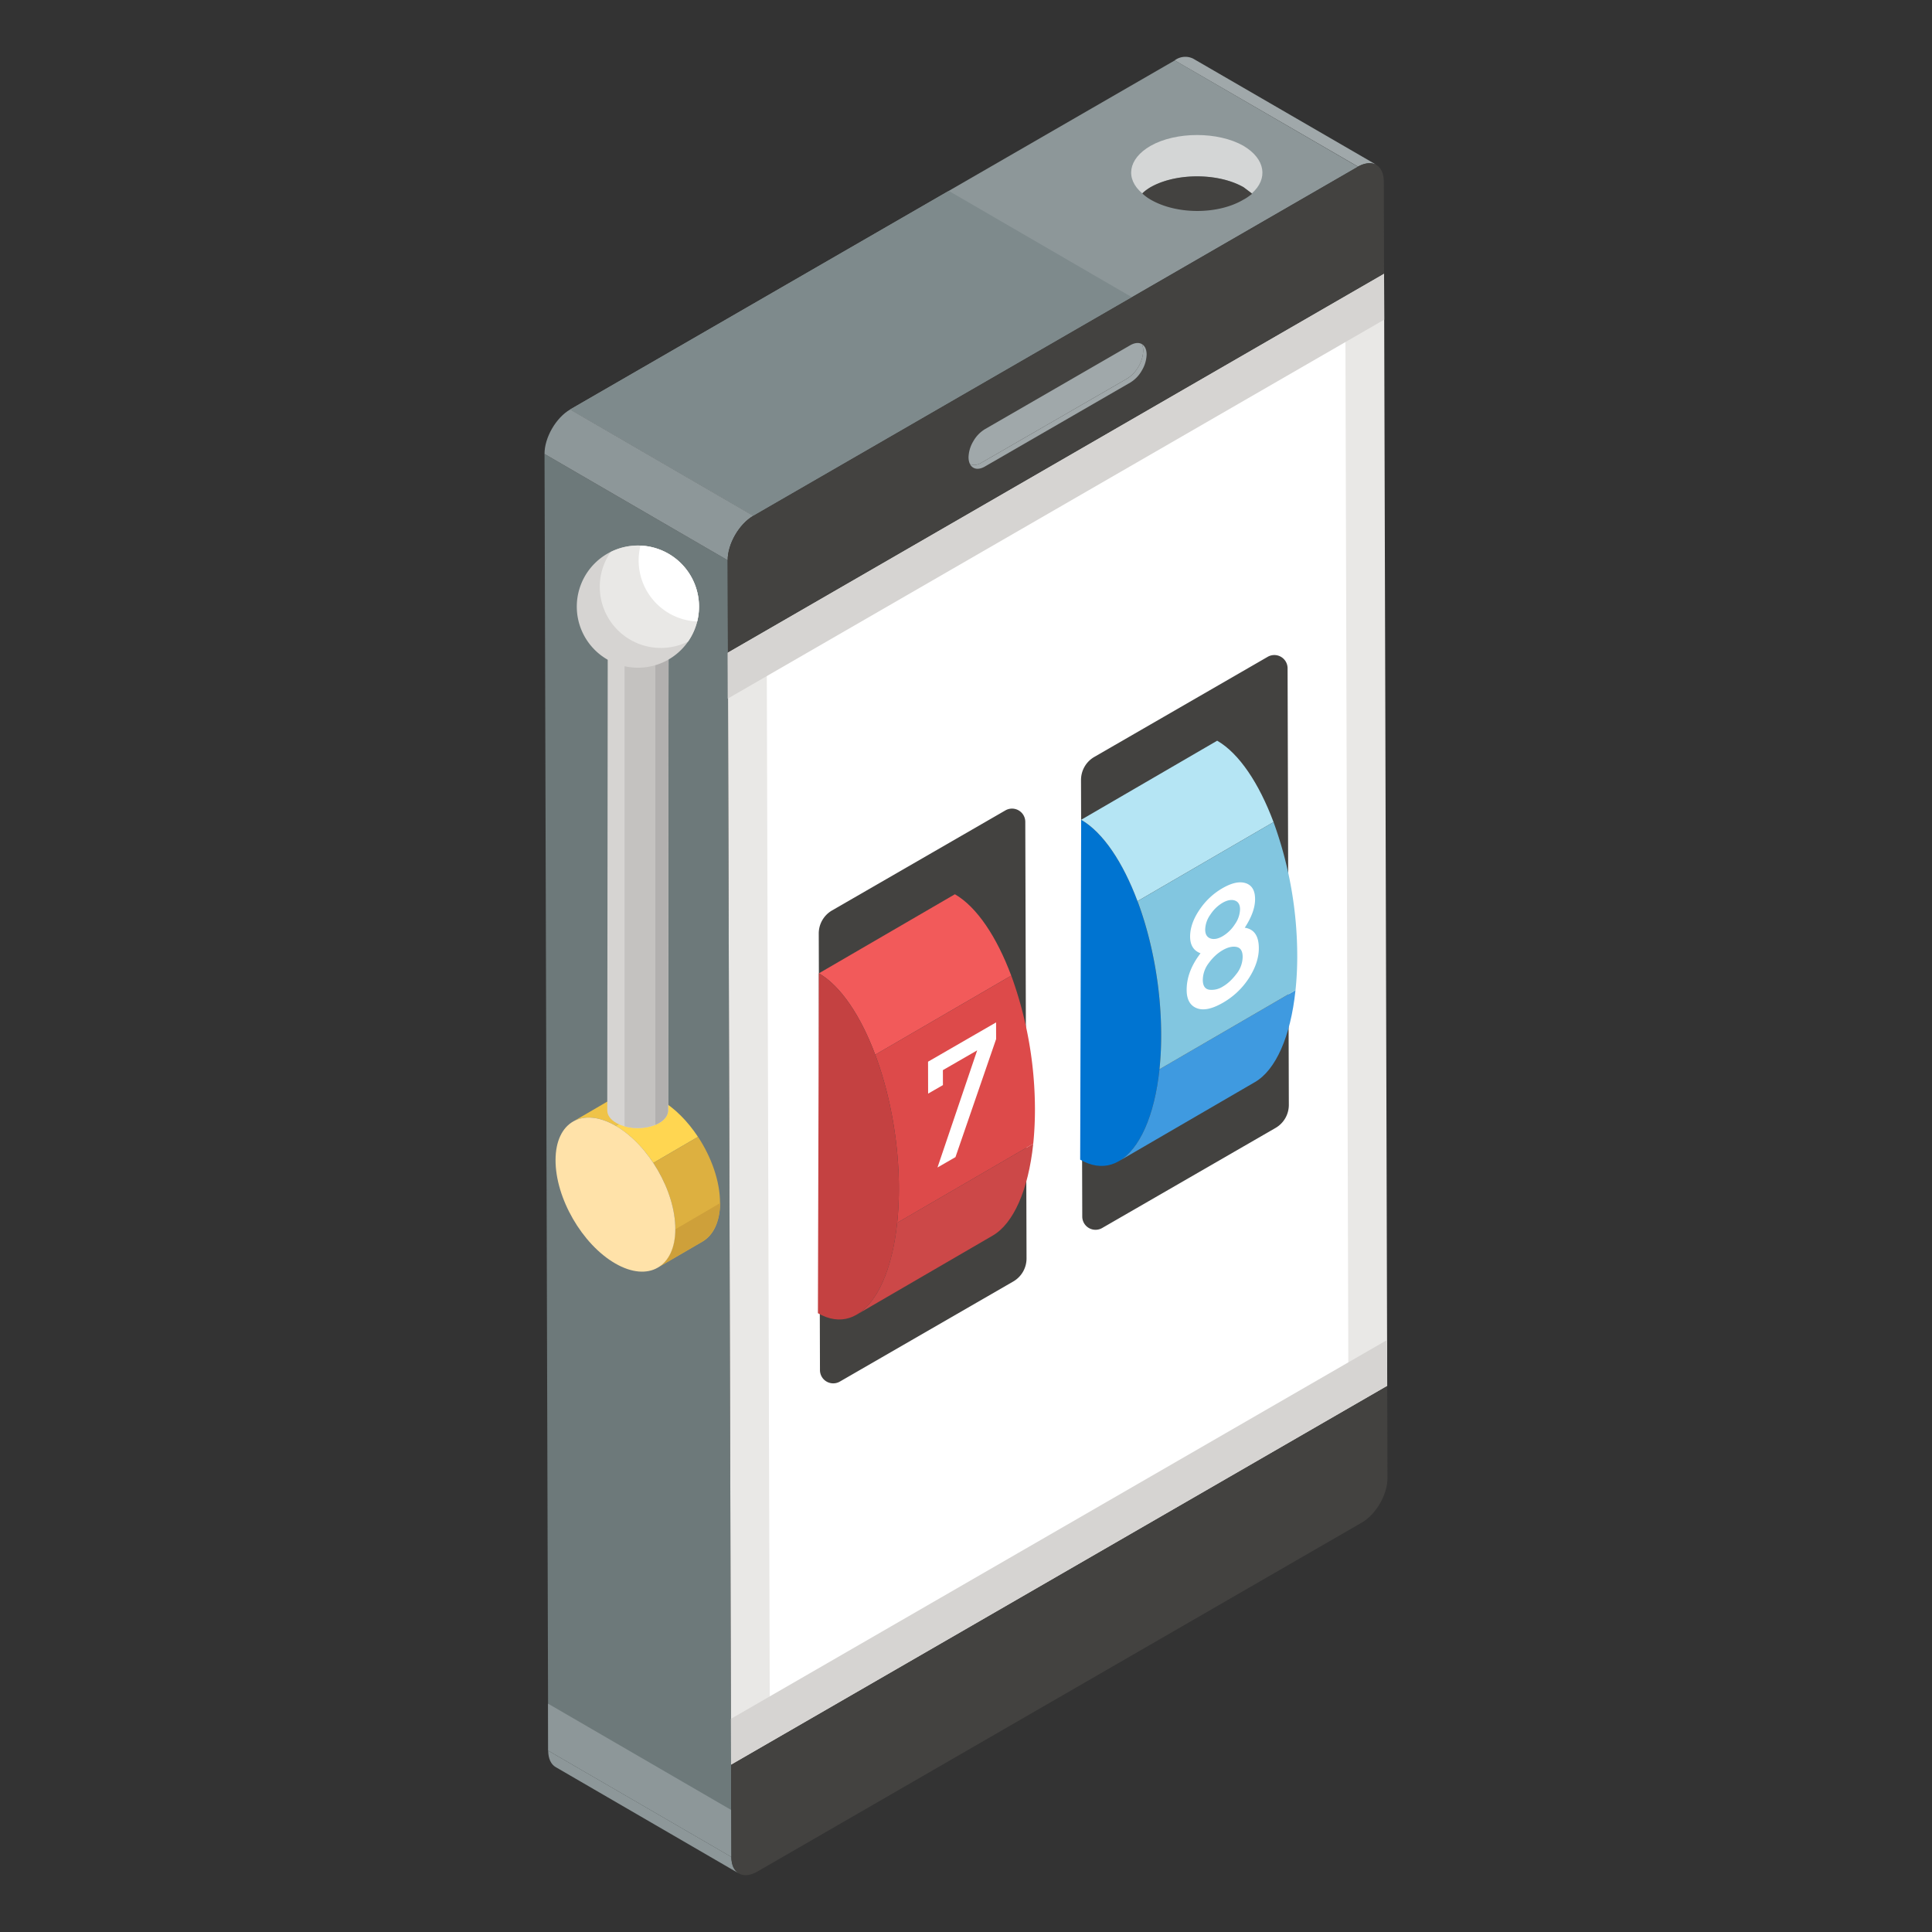 <svg xmlns="http://www.w3.org/2000/svg" viewBox="0 0 51 51" id="mobile-slot">
  <rect x="0" y="0" width="51" height="51" fill="#333333" stroke="none"/>
  <path fill="#8D9799" d="m19.504 49.454-4.835-2.807c-.122-.07-.198-.222-.198-.436l4.835 2.806c0 .215.076.366.198.437z"></path>
  <path fill="#A0A8AA" d="M36.334 4.35c-.129-.064-.295-.055-.488.047l-4.838-2.803a.468.468 0 0 1 .489-.046l4.837 2.803z"></path>
  <path fill="#6D797A" d="m19.306 49.017-4.835-2.806-.097-34.228 4.835 2.807z"></path>
  <path fill="#8D9799" d="m19.306 49.017-4.835-2.806-.004-1.239 4.835 2.807zM31.012 1.594l4.835 2.807-15.96 9.214-4.835-2.807 15.96-9.214"></path>
  <path fill="#7E8A8C" d="m19.887 13.615-4.835-2.807 9.993-5.769 4.835 2.807z"></path>
  <path fill="#8D9799" d="m19.209 14.79-4.835-2.807c-.002-.431.302-.957.678-1.175l4.835 2.807c-.376.217-.68.744-.678 1.175z"></path>
  <path fill="#434240" d="M36.133 35.775v-8.827h.022v-6.549h.155V7.7h.228l-.009-2.91c0-.432-.307-.606-.682-.389l-15.96 9.214c-.376.217-.68.744-.678 1.175l.097 34.227c.001.432.307.607.683.39l15.96-9.215c.375-.216.679-.743.677-1.175l-.009-3.242h-.484z"></path>
  <path fill="#E9E8E6" d="m36.619 36.581-17.32 10-.084-29.354 17.321-9.999z"></path>
  <path fill="#FFF" d="m20.242 17.818 15.274-8.817.076 26.989-15.273 8.818z"></path>
  <path fill="#D6D4D2" d="M36.54 8.438 19.21 18.442l-.003-1.207L36.536 7.228zM36.618 36.581l-17.32 10-.004-1.208 17.32-10z"></path>
  <path fill="#A0A8AA" d="M30.144 9.084a.405.405 0 0 1 .034.172.868.868 0 0 1-.124.42.87.87 0 0 1-.303.32l-3.843 2.218c-.12.07-.228.076-.306.03.066.138.218.174.395.072l3.844-2.22a.87.87 0 0 0 .302-.318.868.868 0 0 0 .125-.42c0-.135-.048-.23-.124-.274z"></path>
  <path fill="#A0A8AA" d="m25.908 12.214 3.843-2.219a.87.87 0 0 0 .303-.318.868.868 0 0 0 .124-.421.405.405 0 0 0-.034-.172c-.078-.046-.186-.04-.306.028l-3.843 2.22a.87.87 0 0 0-.303.318.865.865 0 0 0-.125.42c0 .069.013.127.035.174.078.046.186.04.306-.03z"></path>
  <path fill="#D4D6D6" d="M32.826 3.85c-.672-.381-1.782-.381-2.454 0-.6.346-.673.873-.218 1.255.054-.055.127-.109.218-.164.672-.381 1.782-.381 2.454 0l.218.164c.437-.382.364-.909-.218-1.254z"></path>
  <path fill="#434240" d="M30.372 4.941c-.091.055-.164.11-.218.164.054.055.127.11.218.164.69.4 1.782.4 2.454 0 .073-.037.146-.091.218-.146v-.018l-.218-.164c-.672-.381-1.782-.381-2.454 0zM27.065 21.695l.033 11.523a.702.702 0 0 1-.35.61l-4.576 2.641a.35.35 0 0 1-.527-.303l-.032-11.522c-.001-.251.133-.484.35-.61l4.576-2.641a.35.35 0 0 1 .526.302z"></path>
  <path fill="#CC4848" d="m22.615 34.703 3.591-2.087c.54-.314.939-1.189 1.069-2.424l-3.592 2.087c-.13 1.235-.528 2.11-1.068 2.424z"></path>
  <path fill="#F25A5A" d="m25.207 23.606-3.59 2.087c.581.336 1.106 1.13 1.487 2.148l3.59-2.087c-.38-1.017-.905-1.812-1.487-2.148z"></path>
  <path fill="#DD4A4A" d="m26.695 25.754-3.591 2.087c.389 1.04.628 2.312.625 3.565-.001.307-.017.599-.046.873l3.592-2.087c.028-.274.044-.565.045-.873a10.37 10.37 0 0 0-.625-3.565z"></path>
  <path fill="#C44141" d="M21.616 25.693c1.177.68 2.12 3.233 2.113 5.713-.007 2.473-.962 3.938-2.138 3.259l.025-8.972z"></path>
  <path fill="#434240" d="m33.989 17.642.033 11.523a.702.702 0 0 1-.351.61l-4.576 2.641a.35.35 0 0 1-.526-.303l-.033-11.522c0-.252.133-.484.351-.61l4.576-2.642a.35.35 0 0 1 .526.303z"></path>
  <path fill="#0074D1" d="M28.54 21.64c1.176.68 2.12 3.233 2.112 5.713-.007 2.473-.961 3.938-2.138 3.259l.026-8.972z"></path>
  <path fill="#3F9AE0" d="m29.539 30.65 3.591-2.087c.54-.314.939-1.189 1.068-2.424l-3.591 2.087c-.13 1.235-.528 2.11-1.068 2.424z"></path>
  <path fill="#B5E5F4" d="m32.13 19.553-3.59 2.087c.582.336 1.106 1.13 1.487 2.148l3.591-2.087c-.38-1.017-.905-1.812-1.487-2.148z"></path>
  <path fill="#82C6E0" d="m33.618 21.701-3.59 2.087c.389 1.04.628 2.312.624 3.565 0 .307-.016.599-.045.873l3.591-2.087c.029-.274.045-.566.046-.873a10.37 10.37 0 0 0-.626-3.565z"></path>
  <path fill="#FFF" d="m26.294 26.989.001.44-1.073 3.116-.475.274 1.048-3.092-.905.522.001.395-.391.225-.002-.843zM32.86 24.49c.246.036.37.217.37.541 0 .252-.086.514-.26.786-.175.271-.405.49-.69.654-.285.164-.515.212-.69.142-.176-.07-.265-.23-.265-.481-.001-.325.12-.647.366-.968-.183-.068-.275-.215-.275-.44s.08-.459.243-.701c.162-.243.366-.435.612-.577.246-.142.45-.186.614-.132.164.055.246.194.246.42.001.224-.09.476-.272.755zm-.224 1.223a.736.736 0 0 0 .167-.452c0-.154-.054-.242-.162-.264-.107-.022-.229.007-.365.085-.136.079-.258.191-.365.337a.748.748 0 0 0-.16.45c.001.153.058.239.17.257a.54.54 0 0 0 .357-.083c.127-.073.246-.183.358-.33m-.686-1.568a.708.708 0 0 0-.136.391c0 .125.046.203.137.236.092.032.2.013.324-.059a.97.97 0 0 0 .323-.315.717.717 0 0 0 .136-.393c0-.125-.047-.202-.138-.234-.092-.03-.2-.01-.324.061a.976.976 0 0 0-.322.313"></path>
  <path fill="#EFC348" d="m16.306 28.919-1.18.688c.287-.167.685-.143 1.125.11l1.18-.688c-.439-.253-.837-.277-1.125-.11z"></path>
  <path fill="#FFD651" d="m17.432 29.03-1.18.688c.376.217.722.57.993.98l1.18-.688c-.27-.41-.616-.763-.993-.98z"></path>
  <path fill="#DDB040" d="M17.245 30.698c.356.54.583 1.18.582 1.75-.002.498-.178.849-.462 1.014l1.18-.688c.285-.165.46-.516.462-1.015.002-.57-.225-1.21-.581-1.75l-1.18.689z"></path>
  <path fill="#CEA03A" d="m17.372 33.453 1.167-.677c.282-.176.458-.51.476-1.021l-1.186.694c0 .493-.176.846-.457 1.004z"></path>
  <path fill="#FFE2A9" d="M16.251 29.718c-.874-.505-1.584-.1-1.586.904-.003 1.003.702 2.226 1.576 2.73.873.504 1.583.098 1.586-.905.002-1.003-.703-2.225-1.576-2.73z"></path>
  <path fill="#D6D4D2" d="m17.65 15.721-.015 13.595c0 .118-.078.236-.233.326-.313.182-.82.182-1.135 0-.158-.09-.237-.21-.237-.33l.014-13.595c0 .12.079.24.238.33.314.182.821.182 1.134 0 .155-.09.233-.208.233-.326z"></path>
  <path fill="#C4C2C0" d="M17.416 16.047c-.251.146-.627.175-.929.087v13.599c.3.083.668.053.915-.09.155-.09.233-.209.233-.327l.014-13.595c0 .118-.078.236-.233.326z"></path>
  <path fill="#B2B0AF" d="M17.416 16.047a.867.867 0 0 1-.116.056v13.589a.855.855 0 0 0 .102-.05c.155-.09.233-.208.233-.326l.014-13.595c0 .118-.078.236-.233.326z"></path>
  <path fill="#E9E8E6" d="M17.423 15.384c.32.185.322.484.004.67-.319.185-.836.185-1.156 0-.32-.185-.322-.485-.004-.67s.835-.185 1.156 0z"></path>
  <path fill="#D6D4D2" d="M18.452 16.014a1.61 1.61 0 0 1-1.612 1.612 1.613 1.613 0 1 1 1.612-1.612z"></path>
  <path fill="#E9E8E6" d="M18.452 16.014a1.62 1.62 0 0 1-.289.922 1.613 1.613 0 0 1-2.042-2.365 1.603 1.603 0 0 1 .786-.168 1.612 1.612 0 0 1 1.545 1.611z"></path>
  <path fill="#FFF" d="M18.452 16.014c0 .135-.017.266-.048.392a1.613 1.613 0 0 1-1.497-2.003 1.612 1.612 0 0 1 1.545 1.611z"></path>
</svg>
